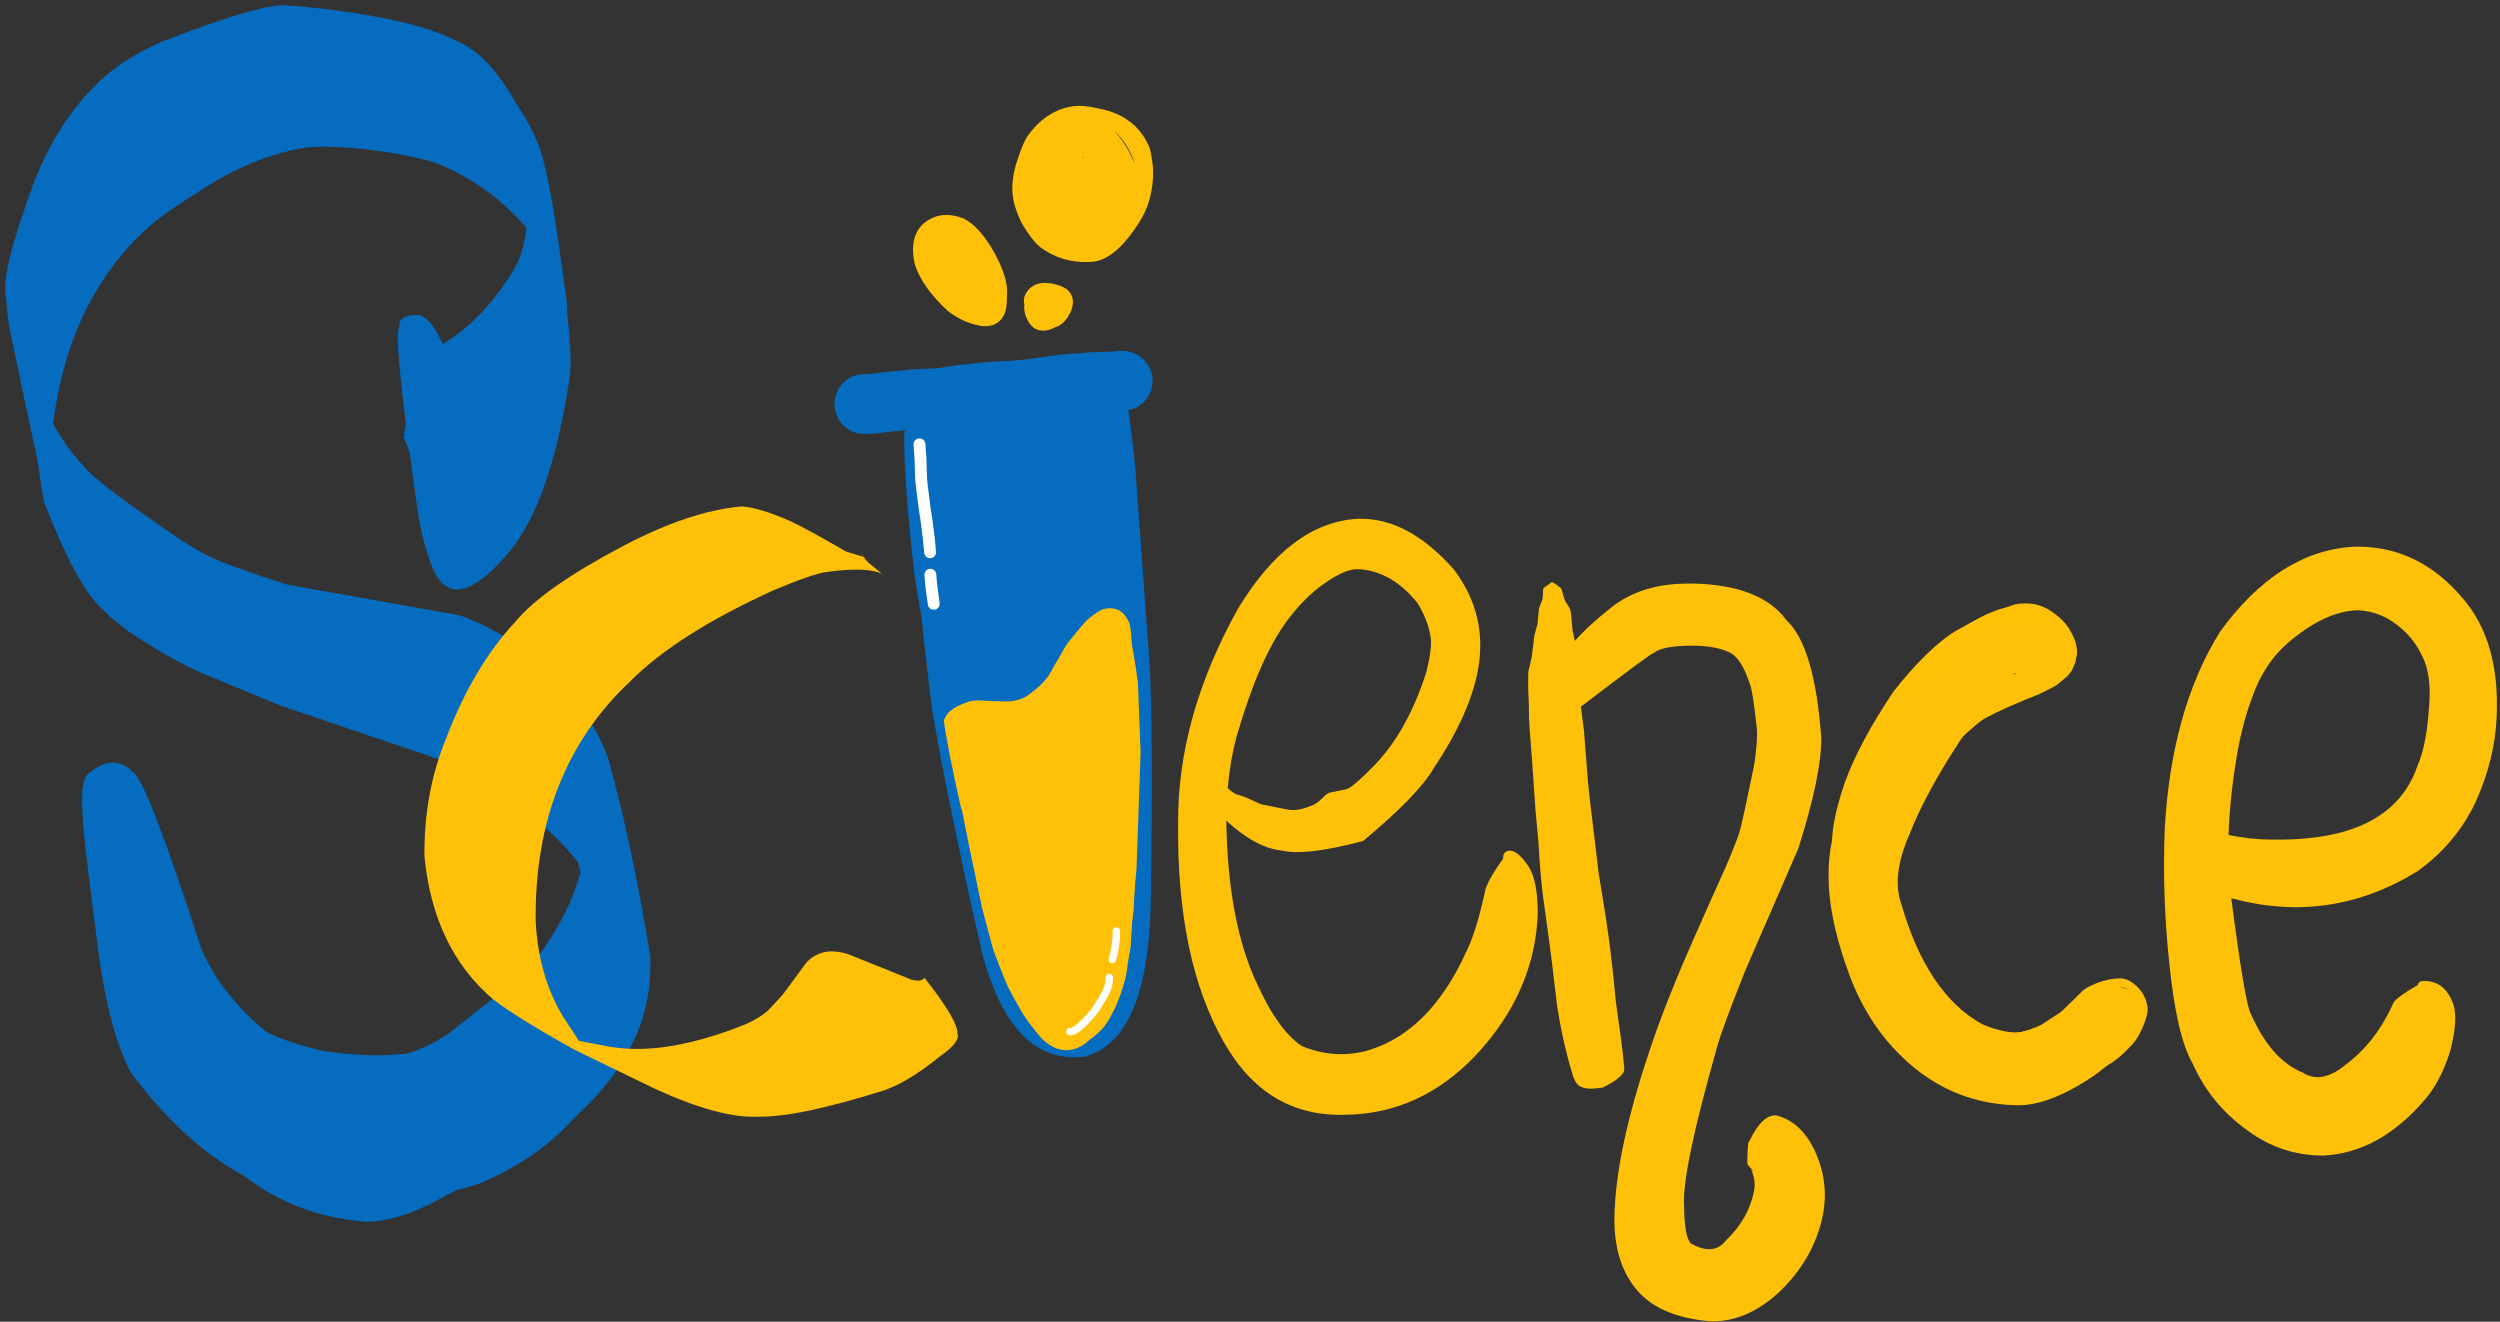 <?xml version="1.0" encoding="UTF-8"?>
<!DOCTYPE svg PUBLIC '-//W3C//DTD SVG 1.0//EN'
          'http://www.w3.org/TR/2001/REC-SVG-20010904/DTD/svg10.dtd'>
<svg height="192.6" preserveAspectRatio="xMidYMid meet" version="1.0" viewBox="415.4 820.0 364.3 192.6" width="364.3" xmlns="http://www.w3.org/2000/svg" xmlns:xlink="http://www.w3.org/1999/xlink" zoomAndPan="magnify"
><rect x="415.4" y="820.0" width="364.3" height="192.6" fill="#333333" stroke="none"/><g
  ><g fill="#056cbf" id="change1_1"
    ><path d="M501.034,937.508L501.415,937.941Q504.086,941.061,506.105,944.84Q505.72,948.717,504.212,952.194Q503.362,948.259,502.692,945.74Q501.653,940.197,501.034,937.508 M503.86,952.252L503.874,952.284Q503.962,952.491,504.02,952.635L504.015,952.635L503.943,952.791Q503.9,952.525,503.855,952.252L503.86,952.252 M433.207,954.01L433.21,954.026L433.247,954.197L433.187,954.069L433.183,954.069Q433.196,954.03,433.203,954.01L433.207,954.01 M458.402,820.851L457.599,820.862Q454.526,820.038,438.923,826.105Q432.842,828.752,429.111,832.634Q423.745,838.013,420.456,846.297Q415.383,859.974,416.27,863.322Q416.599,867.467,417.032,868.958Q421.666,891.292,421.733,890.523Q427.063,905.012,431.473,909.926Q438.471,915.35,445.082,918.19L456.238,922.801L479.814,930.797Q481.356,931.294,484.384,932.817Q494.086,938.651,500.23,946.338Q496.533,960.62,479.936,972.462Q472.706,974.663,462.776,973.181Q448.723,970.33,437.226,957.69Q435.371,955.39,434.141,953.166Q433.783,950.818,434.131,951.674L433.75,949.845L430.283,933.668Q430.159,932.902,429.898,933.101Q428.905,937.075,429.415,940.799Q429.727,945.064,433.155,959.715Q435.934,972.592,441.294,980.732Q451.871,996.813,468.796,998.033Q473.314,997.976,478.96,994.993L492.389,987.89Q496.742,985.159,499.347,982.65Q510.876,972.131,510.135,959.228Q507.622,943.596,504.113,930.802Q501.57,923.472,494.745,917.14Q488.603,911.775,482.266,909.643L457.109,905.165Q447.69,902.093,445.132,900.746Q434.969,895.537,430.243,891.797Q426.215,888.279,423.062,882.359Q425.427,862.345,438.73,851.673Q450.375,842.771,455.141,842.117Q461.872,840.584,472.481,842.273Q488.121,845.058,492.327,851.152Q491.948,856.466,490.396,859.085Q485.864,866.683,479.503,870.396Q479.15,870.801,479.521,874.297Q475.687,877.007,474.269,883.014Q474.274,883.463,474.487,883.364Q474.17,883.443,474.248,883.7L474.924,885.48Q476.533,887.505,478.294,888.75Q480.149,890.07,482.687,888.749Q484.2,896.626,485.182,896.698Q486.626,897.041,488.49,893.739Q490.809,889.312,494.696,878.815Q496.019,874.957,496.393,871.025Q497.778,867.9,497.958,865.583Q498.495,864.42,495.064,847.762Q493.072,839.818,492.279,838.327Q487.562,828.284,481.993,826.006Q475.527,822.504,458.402,820.851"
    /></g
    ><g fill="#056cbf" id="change1_5"
    ><path d="M435.047,952.988L435.079,952.988Q435.366,952.957,437.162,953.311Q437.248,953.341,437.907,953.254Q438.063,953.26,438.128,953.289Q438.33,953.271,438.943,954.231Q439.683,955.483,441.688,960.797Q443.296,965.004,444.716,969.601Q440.878,967.098,438.13,964.457Q434.98,961.443,432.879,957.916Q431.979,956.395,431.25,954.664Q432.711,953.086,435.047,952.988 M464.69,823.518L464.082,823.522Q447.971,823.471,426.385,839.272Q417.797,847.148,417.839,862.611Q417.51,865.357,421.773,893.053Q426.755,905.865,430.512,908.942Q434.548,912.666,436.931,913.712L453.78,921.384L487.7,932.297Q488.273,934.054,490.413,936.315Q501.726,943.665,503.506,946.425Q502.138,952.377,500.271,954.149Q495.129,959.376,481.359,970.142Q477.291,973.262,470.708,974.692Q466.698,974.759,462.714,974.021Q454.917,973.191,447.611,963.408Q445.852,960.813,444.78,958.393Q436.867,933.952,434.839,932.555Q431.993,929.684,428.377,932.634Q427.097,933.535,427.414,938.341Q427.42,940.932,429.418,956.124Q430.998,969.808,434.491,976.336Q448.37,994.88,465.16,994.961L479.392,993.922Q483.236,993.312,486.205,992.081Q496.31,987.488,501.245,980.029Q507.464,967.538,507.933,958.76Q508.136,957.434,507.674,953.76L505.549,937.837Q505.476,937.265,505.417,938.098Q504.536,932.942,503.84,930.77Q499.326,923.481,497.379,921.568Q497.049,920.698,487.747,913.217Q486.238,912.424,484.684,913.677Q482.588,912.472,455.851,904.939Q447.968,902.697,442.012,898.845Q429.252,890.204,427.728,888.068Q424.14,884.478,420.872,877.274Q423.512,860.723,444.144,848.076Q460.503,837.044,477.891,843.364Q489.141,847.419,495.803,858.305Q491.386,879.608,481.678,886.628Q478.606,888.106,476.489,884.967Q476.199,884.67,479.431,879.074L479.978,877.313Q480.839,872.833,480.178,872.618Q480.494,872.592,480.455,872.422Q479.925,870.845,479.903,870.091Q478.351,866.637,476.696,865.932Q473.349,865.71,473.561,867.803Q472.625,868.41,475.994,892.534Q476.725,898.774,478.599,903.134Q481.75,909.821,489.704,900.314Q495.733,892.932,498.418,874.989Q498.935,871.758,497.34,859.418Q495.599,846.012,493.973,841.341Q486.936,823.845,464.69,823.518"
    /></g
    ><g fill="#056cbf" id="change1_4"
    ><path d="M433.546,950.324L433.553,950.424Q433.638,952.242,433.755,953.119Q433.831,953.894,434.335,956.882Q434.365,957.209,434.946,958.897Q435.138,959.484,435.439,960.114Q435.786,960.831,436.13,961.253Q436.226,961.399,437.085,962.298L438.642,964.158Q439.772,965.397,441.216,966.532Q438.912,964.697,437.545,961.972Q437.446,961.737,437.38,961.509L437.093,960.252Q437.045,960.067,436.976,959.904L435.599,957.412Q435.152,956.403,434.817,955.441Q433.928,952.49,433.546,950.324 M442.211,967.283L442.211,967.283Q442.631,967.587,443.358,968.055Q443.774,968.322,444.392,968.681Q443.815,968.339,443.171,967.924Q442.706,967.624,442.211,967.283"
    /></g
    ><g fill="#056cbf" id="change1_9"
    ><path d="M435.406,951.172L435.409,951.47Q435.415,952.714,435.491,954.431Q435.519,955.133,435.607,955.802Q435.821,957.17,436.379,959.026Q436.524,959.461,436.608,959.499Q436.63,959.557,437.059,959.695Q437.178,959.779,437.269,959.93Q438.902,962.491,439.663,963.966L437.571,959.795Q437.532,959.684,437.549,959.583L437.67,959.258Q437.687,959.163,437.666,959.087Q436.795,957.389,436.393,955.849Q435.923,954.147,435.742,953.246Q435.528,952.254,435.476,951.472L435.406,951.172 M439.813,964.254L439.813,964.254Q440.083,964.764,440.182,964.916Q440.306,965.106,440.529,965.401Q440.326,965.133,440.204,964.933Q440.077,964.725,440.045,964.667Q439.92,964.445,439.818,964.254L439.813,964.254"
    /></g
    ><g fill="#056cbf" id="change1_6"
    ><path d="M436.97,946.095L432.629,949.119Q432,949.779,431.6,951.268Q431.4,952.012,431.258,952.964Q431.151,953.31,430.961,956.284Q431.018,959.67,432.402,962.052Q434.19,965.403,439.756,968.128Q441.972,969.184,444.115,967.906Q444.961,967.352,445.085,965.641Q445.282,963.407,445.225,962.383Q445.07,960.31,444.774,959.762Q443.207,955.605,442.576,954.518L436.97,946.095"
    /></g
    ><g fill="#056cbf" id="change1_8"
    ><path d="M500.765,929.545L498.091,936.754Q498.029,937.606,498.195,938.847Q498.913,941.841,499.503,945.118Q500.477,949.23,501.387,951.328Q501.854,952.3,502.361,952.899Q502.73,953.454,503.689,953.815Q504.151,953.986,504.958,953.734Q505.618,953.441,506.036,952.561Q506.331,951.836,506.494,950.942L506.624,950.005Q506.721,949.025,506.686,947.876Q506.651,946.727,506.485,945.408L506.285,944.047Q505.94,942.122,505.911,942.112Q505.461,940.17,503.781,936.058Q503.398,935.121,503.168,934.639Q502.364,933.06,501.385,930.998Q500.896,929.947,500.765,929.545"
    /></g
    ><g fill="#fec107" id="change2_10"
    ><path d="M541.02,900.49L540.995,900.562L540.98,900.63L540.975,900.695L540.978,900.757L540.988,900.816L541.005,900.871L541.027,900.923L541.053,900.971L541.083,901.015L541.115,901.056Q541.148,901.095,541.182,901.126Q541.071,900.949,541.028,900.788L541.016,900.736L541.008,900.684L541.005,900.633L541.007,900.584L541.014,900.536L541.025,900.49L541.02,900.49 M523.529,893.797L523.447,893.798Q515.892,894.469,506.265,899.531Q494.456,905.752,490.497,910.615Q484.411,917.079,480.368,927.686Q477.154,935.568,477.249,944.775Q478.562,958.26,487.283,965.645Q490.534,968.17,498.983,972.905L510.852,978.664Q520.286,982.992,525.812,982.716Q531.489,982.89,544.304,978.864Q547.876,977.6,552.402,973.907Q555.34,971.852,554.921,970.669Q555.008,968.66,550.108,962.481Q549.656,963.153,548.187,962.74L538.985,959.038Q536.943,958.407,535.412,958.766Q533.82,959.198,532.871,960.315L529.431,964.98L527.373,967.197Q526.086,968.371,523.955,969.296Q512.167,973.995,504.056,972.489L499.772,971.682L497.402,968.066Q493.848,962.118,493.459,954.205Q493.228,932.408,507.284,919.239Q514.032,912.452,527.946,906.093Q533.803,903.603,535.929,903.338Q541.785,902.557,543.948,903.621L541.995,902.032L541.439,901.47Q541.363,901.185,541.195,901.138L538.666,900.364Q533.12,897.148,530.748,896.022Q526.204,893.998,523.529,893.797"
    /></g
    ><g fill="#056cbf" id="change1_2"
    ><path d="M575.28,874.967C574.704,874.967,574.118,875.082,573.555,875.325C571.453,876.233,570.429,878.596,571.153,880.727L571.147,880.727Q571.429,882.104,572.154,889L572.151,889L574.16,916.545L574.159,916.545Q574.756,925.925,574.396,949.668L574.395,949.726Q574.369,963.409,571.725,965.305L571.725,965.305Q569.162,964.767,567.04,957.023L567.036,957.023Q562.089,935.19,559.899,922.408L559.894,922.408Q558.548,911.637,558.398,909.223C558.388,909.051,558.367,908.879,558.335,908.708Q557.273,902.902,557.202,901.772C557.198,901.702,557.192,901.631,557.184,901.561Q555.902,890.047,555.881,883.664C555.873,881.261,553.922,879.319,551.521,879.319C551.516,879.319,551.511,879.319,551.506,879.319C549.099,879.327,547.153,881.285,547.161,883.693Q547.184,890.545,548.518,902.526L548.515,902.526Q548.668,904.306,549.723,910.084L549.717,910.084Q549.938,913.057,551.242,923.49C551.25,923.554,551.26,923.619,551.271,923.682Q553.496,936.724,558.532,958.95C558.545,959.009,558.56,959.067,558.575,959.125Q562.619,974.071,571.974,974.071Q572.465,974.071,572.971,974.03C573.308,974.002,573.641,973.936,573.962,973.832Q583.062,970.881,583.115,949.8L583.115,949.8Q583.481,925.663,582.859,915.95L582.856,915.911L580.838,888.227C580.834,888.181,580.83,888.135,580.825,888.089Q580.004,880.272,579.602,878.579L579.602,878.579Q579.471,878.032,579.285,877.601C578.574,875.953,576.968,874.967,575.28,874.967 Z"
    /></g
    ><g fill="#056cbf" id="change1_3"
    ><path d="M544.359,882.93Q544.163,882.996,543.975,883.036L543.975,883.036C544.103,883.007,544.229,882.971,544.354,882.93 Z M578.788,871.131Q578.572,871.131,578.352,871.144C578.269,871.149,578.186,871.157,578.103,871.166Q577.611,871.224,576.994,871.253L576.988,871.253L574.525,871.323C574.41,871.326,574.296,871.334,574.182,871.346L572.805,871.495L572.799,871.495Q571.513,871.509,569.865,871.686L569.865,871.686L569.864,871.686C569.821,871.69,569.777,871.696,569.734,871.702L564.939,872.36L564.939,872.36L562.834,872.567L562.828,872.567Q559.778,872.694,558.616,872.825L558.615,872.825L554.571,873.252C554.475,873.262,554.38,873.276,554.285,873.292Q552.526,873.597,552.096,873.647L552.09,873.647C552.003,873.653,551.916,873.661,551.829,873.672L551.823,873.672Q551.368,873.701,549.605,873.752C549.558,873.753,549.511,873.756,549.464,873.758Q548.836,873.797,548.026,873.858L547.93,873.867Q543.322,874.318,542.458,874.453L542.458,874.453Q542.416,874.46,542.374,874.467L542.369,874.467Q541.999,874.492,541.201,874.521C538.795,874.607,536.914,876.628,537,879.034C537.085,881.387,539.019,883.238,541.355,883.238C541.407,883.238,541.46,883.237,541.514,883.235Q542.831,883.188,543.429,883.127C543.578,883.112,543.726,883.089,543.873,883.059L543.867,883.059Q544.613,882.953,548.713,882.551L548.708,882.551Q549.392,882.5,549.926,882.466L549.92,882.466Q552.018,882.405,552.59,882.359L552.591,882.359Q552.691,882.351,552.788,882.34L552.783,882.34Q552.879,882.333,552.98,882.322L552.981,882.322Q553.633,882.253,555.622,881.91L555.617,881.91L559.562,881.493L559.591,881.49Q560.472,881.39,563.32,881.274C563.404,881.271,563.486,881.265,563.569,881.257L565.876,881.03C565.932,881.024,565.987,881.018,566.042,881.01L570.833,880.352L570.827,880.352Q572.139,880.213,573.029,880.213Q573.038,880.213,573.046,880.213C573.048,880.213,573.05,880.213,573.052,880.213C573.208,880.213,573.364,880.205,573.519,880.188L574.946,880.034L574.946,880.034L577.294,879.968L577.423,879.962L577.428,879.962Q578.18,879.926,578.847,879.856L578.853,879.856C578.9,879.858,578.947,879.859,578.994,879.859C581.249,879.859,583.158,878.123,583.336,875.837C583.523,873.436,581.729,871.339,579.328,871.152Q579.061,871.131,578.788,871.131 Z"
    /></g
    ><g fill="#056cbf" id="change1_7"
    ><path d="M551.64,885.444L551.815,885.566Q551.993,885.683,552.179,885.78L552.366,885.873Q552.555,885.961,552.749,886.03Q553.334,886.236,553.943,886.272L553.938,886.272L553.909,886.39L553.663,886.369L553.415,886.327L553.165,886.264L552.914,886.18L552.661,886.075L552.407,885.949L552.151,885.801L551.893,885.633L551.634,885.444L551.64,885.444 M569.409,876.171L569.218,876.174Q567.129,876.259,565.935,877.421Q564.342,875.911,562.477,876.404Q560.246,877.098,559.232,878.824Q558.393,878.905,557.671,879.271Q554.666,876.222,552.179,877.539Q550.493,878.456,549.605,880.286Q548.932,881.525,549.083,885.226Q549.049,888.682,549.54,894.458Q549.945,899.161,550.98,903.545L551.133,906.263L552.69,920.516Q553.365,924.5,554.511,929.67L555.24,934.513L557.759,946.603Q560.128,955.707,564.431,963.765Q566.38,967.101,566.681,967.068Q568.203,968.262,569.68,968.16Q573.891,967.43,574.748,964.16Q575.476,961.982,574.915,955.061Q576.211,954.18,576.849,951.489L576.971,950.494Q577.203,944.638,577.169,943.646Q576.877,937.04,576.569,933.037Q575.008,922.153,574.833,918.018L574.288,899.154Q574.555,893.092,574.543,891.402Q574.246,886.409,574.118,881.627Q573.354,876.003,569.409,876.171"
    /></g
    ><g fill="#fec107" id="change2_23"
    ><path d="M579.228,914.571C579.211,914.571,579.193,914.571,579.176,914.573C578.877,914.602,578.658,914.867,578.687,915.166Q579.394,922.546,579.961,932.774L579.961,932.777Q580.299,938.207,579.501,952.664L579.499,952.664Q578.546,959.72,576.84,966.215L576.84,966.215Q575.886,969.389,572.765,971.097L572.765,971.097Q572.175,971.416,571.553,971.416Q570.454,971.416,569.259,970.418L569.259,970.418Q564.048,966.046,563.565,963.596L563.536,963.497Q561.409,958.246,560.895,955.389L560.892,955.377Q558.039,941.349,556.467,937.321L556.462,937.321Q554.486,928.534,554.032,924.973C553.997,924.699,553.763,924.499,553.494,924.499C553.471,924.499,553.448,924.5,553.424,924.503C553.127,924.541,552.916,924.813,552.954,925.111Q553.415,928.724,555.403,937.567L555.428,937.648Q556.967,941.53,559.828,955.593L559.827,955.593Q560.363,958.555,562.522,963.888L562.516,963.888Q563.136,966.699,568.56,971.25L568.561,971.251Q570.079,972.518,571.537,972.518Q572.422,972.518,573.284,972.051L573.287,972.05Q576.808,970.124,577.886,966.508L577.891,966.491Q579.619,959.912,580.581,952.767L580.585,952.724Q581.387,938.208,581.046,932.713L581.046,932.713Q580.478,922.464,579.768,915.062C579.741,914.781,579.505,914.571,579.228,914.571 Z"
    /></g
    ><g fill="#fec107" id="change2_18"
    ><path d="M575.901,910.379Q575.275,910.379,574.577,910.668L574.575,910.668Q573.031,911.235,572.228,912.171L572.224,912.176Q570.859,913.803,570.608,914.277L570.608,914.277Q568.311,918.414,567.973,918.775L567.97,918.775C567.943,918.799,567.918,918.825,567.896,918.854Q566.989,920.038,565.023,921.435L565.021,921.435Q564.106,922.009,562.832,922.162L562.829,922.162Q562.467,922.207,561.752,922.207Q560.47,922.207,558.054,922.062L558.029,922.061Q557.986,922.061,557.944,922.061Q557.279,922.061,556.695,922.197L556.646,922.211Q553.386,923.302,553.072,924.786C553.009,925.079,553.197,925.368,553.49,925.43C553.528,925.438,553.566,925.442,553.604,925.442C553.855,925.442,554.08,925.267,554.135,925.011Q554.319,924.141,556.955,923.254L556.949,923.254Q557.408,923.147,557.943,923.147Q557.976,923.147,558.009,923.148L558.004,923.148Q560.412,923.292,561.749,923.292Q562.546,923.292,562.961,923.24L562.961,923.24Q564.497,923.056,565.629,922.336L565.652,922.32Q567.699,920.866,568.708,919.58L568.702,919.58Q568.735,919.551,568.767,919.517L568.767,919.517Q569.196,919.057,571.563,914.795L571.569,914.785Q571.766,914.413,573.052,912.878L573.052,912.878Q573.676,912.152,574.97,911.68L574.992,911.672Q575.434,911.489,575.833,911.489Q576.783,911.489,577.493,912.523L577.493,912.523Q578.388,913.891,578.41,917.259C578.412,917.558,578.655,917.799,578.953,917.799C578.954,917.799,578.955,917.799,578.957,917.799C579.257,917.797,579.498,917.552,579.496,917.252Q579.472,913.552,578.395,911.917L578.389,911.909Q577.339,910.379,575.901,910.379 Z"
    /></g
    ><g fill="#fec107" id="change2_39"
    ><path d="M577.174,908.63Q576.675,908.63,576.105,908.777L575.995,908.819Q573.087,910.301,571.434,913.677C571.303,913.946,571.414,914.272,571.684,914.404C571.76,914.441,571.842,914.459,571.922,914.459C572.123,914.459,572.316,914.347,572.41,914.155Q573.886,911.139,576.429,909.817L576.423,909.817Q576.773,909.732,577.082,909.732Q578.319,909.732,578.896,911.1L578.893,911.1Q579.143,911.915,579.185,913.052L579.185,913.063Q579.273,914.605,579.157,917.256L579.158,917.327Q579.368,919.751,579.316,924.19L579.316,924.223Q579.602,930.141,579.721,934.851C579.728,935.146,579.97,935.38,580.264,935.38C580.268,935.38,580.273,935.38,580.278,935.38C580.578,935.372,580.815,935.123,580.807,934.823Q580.688,930.117,580.403,924.203L580.402,924.203Q580.454,919.774,580.247,917.303L580.242,917.303Q580.36,914.608,580.271,913.012L580.27,913.012Q580.222,911.695,579.914,910.725L579.897,910.678Q579.033,908.63,577.174,908.63 Z"
    /></g
    ><g fill="#fec107" id="change2_25"
    ><path d="M579.968,910.874L579.969,910.878L579.969,910.878L579.968,910.874 Z M579.472,949.35Q579.488,949.35,579.504,949.35L579.504,949.35C579.501,949.35,579.498,949.35,579.495,949.35C579.411,949.35,579.327,949.37,579.25,949.409C579.139,949.465,579.052,949.556,579.002,949.667L579.002,949.667Q579.105,949.35,579.472,949.35 Z M578.984,949.73L578.984,949.73Q578.984,949.73,578.984,949.73L578.984,949.73 Z M579.43,910.395C579.406,910.395,579.381,910.397,579.357,910.4C579.059,910.44,578.851,910.714,578.886,910.939L578.886,910.939L578.89,911.006Q578.89,911.01,578.891,911.014L578.891,911.014Q578.911,911.193,578.984,912.78L578.988,912.832L578.989,912.834L578.99,912.844Q579.21,914.193,579.216,914.506L579.218,914.532Q579.236,914.794,579.196,915.768L579.196,915.785Q579.192,916.099,579.2,916.451L579.2,916.453Q579.249,918.358,579.375,921.474L579.375,921.474Q579.392,921.966,579.373,923.098L579.373,923.109Q579.374,923.444,579.386,923.773L579.386,923.775Q579.413,924.421,579.498,925.681L579.499,925.697Q579.829,929.151,579.844,930.097L579.844,930.101Q579.857,930.623,579.851,930.824L579.851,930.824Q579.817,931.776,579.808,933.001L579.808,933.001L579.739,934.907L579.739,934.917Q579.73,935.466,579.791,936.987L579.79,936.987Q579.773,940.637,579.755,941.143L579.756,941.201Q579.782,941.567,579.429,944.29L579.426,944.318L579.426,944.326L579.425,944.33Q579.08,949.262,578.987,949.719L578.981,949.719C578.972,949.746,578.965,949.773,578.96,949.801Q578.585,951.988,577.935,953.441C577.812,953.715,577.935,954.036,578.209,954.159C578.281,954.191,578.356,954.206,578.431,954.206C578.638,954.206,578.836,954.086,578.927,953.885Q579.615,952.346,580.011,950.1L580.005,950.1Q580.028,950.04,580.044,949.971L580.044,949.97Q580.154,949.484,580.509,944.41L580.509,944.41L580.51,944.402L580.51,944.402Q580.854,941.748,580.842,941.182L580.841,941.182Q580.859,940.655,580.877,936.968L580.876,936.944Q580.817,935.466,580.825,934.946L580.825,934.946L580.894,933.024L580.894,933.009Q580.904,931.799,580.937,930.86L580.937,930.858Q580.944,930.626,580.931,930.079L580.931,930.079Q580.915,929.094,580.582,925.608L580.582,925.608Q580.498,924.363,580.472,923.733L580.472,923.733Q580.461,923.422,580.46,923.106L580.46,923.106Q580.479,921.949,580.461,921.432L580.46,921.43Q580.335,918.329,580.286,916.428L580.286,916.428Q580.279,916.1,580.282,915.812L580.282,915.812Q580.322,914.819,580.303,914.483L580.303,914.483Q580.295,914.096,580.064,912.68L580.064,912.68L580.064,912.678L580.066,912.678Q580.001,911.253,579.975,910.939L579.972,910.939L579.967,910.866C579.931,910.594,579.698,910.395,579.43,910.395 Z"
    /></g
    ><g fill="#fec107" id="change2_22"
    ><path d="M576.784,936.233L576.541,936.25Q575.304,936.477,574.065,937.947Q573.624,938.565,571.56,942.591Q571.126,943.536,570.494,945.991Q570.1,947.823,569.619,951.492Q569.327,954.312,569.501,956.067Q569.609,958.272,570.343,961.197Q570.935,963.323,571.411,963.801Q571.988,964.522,573.066,964.518Q573.388,964.558,574.809,963.902Q575.367,963.59,575.894,963.135Q576.421,962.681,576.917,962.084Q577.317,961.665,578.07,960.394Q578.645,959.256,578.953,958.102Q579.445,955.31,579.299,954.401Q579.866,952.211,580.068,950.861Q580.364,948.039,580.347,947.996Q580.295,946.014,580.495,943.181Q580.508,942.898,580.429,941.404Q580.215,940.109,580.165,939.994Q579.26,936.23,576.784,936.233"
    /></g
    ><g fill="#fec107" id="change2_27"
    ><path d="M577.083,909.631L576.688,909.664Q575.273,909.671,572.689,912.822Q571.223,914.873,569.465,919.668Q568.926,920.816,568.271,926.152Q568.113,927.933,568.188,932.098Q568.641,935.769,569.057,937.42Q569.186,938.283,571.173,943.689L578.676,958.392Q578.999,957.676,579.353,955.596Q579.984,951.489,580.287,948.269Q580.378,945.173,580.716,941.014Q580.736,935.221,581.043,930.312Q581.06,929.593,580.595,924.877Q580.684,921.212,580.587,920.514Q580.397,919.297,580.228,915.796Q580.013,914.147,579.791,912.99Q579.626,911.984,579.226,910.866Q578.032,909.501,577.083,909.631"
    /></g
    ><g fill="#fec107" id="change2_41"
    ><path d="M573.561,913.489L573.327,913.502Q570.062,913.917,567.812,919.581Q566.457,923.484,565.504,927.233Q565.283,928.505,565.283,929.035Q565.162,930.837,565.227,933.042Q565.222,933.407,565.383,934.886Q565.767,937.537,566.076,938.82Q566.776,941.943,567.838,944.048Q568.37,945.1,568.991,945.898Q570.895,948.344,571.672,948.926Q573.425,950.411,575.118,950.757Q575.835,950.635,575.965,950.199Q576.201,949.753,576.272,948.95L573.352,928.584Q574.19,928.629,574.624,927.739Q575.518,926.087,576.06,923.831Q576.391,922.178,576.18,916.899Q575.861,915.383,575.308,914.542Q575.032,914.121,574.697,913.868Q574.362,913.615,573.969,913.531L573.561,913.489"
    /></g
    ><g fill="#fec107" id="change2_2"
    ><path d="M567.73,920.887L567.728,920.887Q566.541,921.11,564.756,922.061Q562.819,923.362,562.023,924.687Q561.758,925.129,561.619,925.573Q561.364,926.338,561.257,927.552Q561.12,929.441,561.454,932.751L561.704,933.751Q561.99,934.741,562.424,935.693Q562.858,936.645,563.44,937.559Q564.478,939.26,566.609,941.319Q567.615,942.309,568.635,942.795L573.312,944.467L569.855,927.275Q570.583,926.973,570.902,925.986Q571,925.907,570.843,924.197Q570.829,923.817,570.611,922.791Q570.578,922.521,570.267,922.041L569.586,921.522Q568.378,920.802,567.73,920.887"
    /></g
    ><g fill="#fec107" id="change2_14"
    ><path d="M559.109,922.35L557.224,922.567Q555.814,922.986,554.893,923.941Q554.189,924.76,554.057,925.087Q553.916,925.362,553.768,926.387L554.055,928.691L554.503,930.693Q555.482,934.619,555.959,935.486Q557.737,939.355,558.931,941.239Q559.405,942.136,560.908,943.589Q562.397,944.973,564.456,946.001Q567.053,947.362,568.492,947.282Q568.831,947.266,569.137,946.937L565.654,925.932Q565.902,926.081,565.797,925.804Q565.754,925.43,564.578,924.262Q564.258,923.913,563.484,923.509Q561.631,922.576,559.109,922.35"
    /></g
    ><g fill="#fec107" id="change2_33"
    ><path d="M563.08,922.984L563.023,922.984Q562.251,922.989,562.248,923.004Q561.952,923.041,561.64,923.191Q561.567,923.214,561.369,923.356L561.218,923.491L561.084,923.649Q560.958,923.818,560.865,924.034Q560.56,924.848,560.646,925.407Q560.767,926.687,561.251,927.565L564.832,925.327Q564.886,925.19,564.919,925.051L564.948,924.911Q564.995,924.629,564.961,924.338Q564.96,924.25,564.874,923.931Q564.801,923.708,564.657,923.519Q564.531,923.35,564.263,923.135Q564.214,923.097,564.116,923.069Q563.822,922.984,563.08,922.984"
    /></g
    ><g fill="#fec107" id="change2_30"
    ><path d="M555.307,922.924L555.198,922.931Q554.928,922.921,554.384,923.337Q553.966,923.664,553.763,924.074Q553.698,924.21,553.661,924.355L553.63,924.502Q553.615,924.583,553.595,924.943Q553.59,925.246,553.638,925.597L553.699,925.96L553.787,926.347Q553.888,926.747,554.042,927.195Q554.197,927.643,554.405,928.139L554.577,928.464Q555.314,929.774,556.819,931.198L557.398,925.549Q557.478,925.313,557.523,925.114L557.558,924.925Q557.584,924.744,557.574,924.6L557.555,924.465Q557.357,923.991,556.769,923.532Q556.264,923.205,556.121,923.165Q555.423,922.882,555.307,922.924"
    /></g
    ><g fill="#fec107" id="change2_1"
    ><path d="M578.895,910.009L578.867,910.01L555.611,930.691Q555.848,937.494,556.852,941.632L561.079,958.707L562.745,963.369Q564.665,966.984,567.871,969.591Q569.552,970.987,572.034,970.958Q574.849,970.518,576.64,968.107Q577.729,966.313,578.707,963.654Q580.306,958.204,580.166,957.547L580.572,951.374Q580.736,949.306,581.007,946.779L581.609,929.67L581.218,919.495Q580.65,915.279,580.128,912.936Q579.867,911.765,579.617,911.063Q579.004,909.716,578.895,910.009"
    /></g
    ><g fill="#fec107" id="change2_3"
    ><path d="M579.026,948.388L579.023,948.388Q578.883,948.362,578.782,948.82Q578.901,950.197,578.64,950.885L564.858,959.908Q565.084,962.343,565.742,964.759Q566.82,968.401,567.097,968.55Q567.165,968.724,567.782,969.497Q568.949,970.813,569.182,970.848Q570.164,971.391,570.811,971.515Q571.465,971.608,571.857,971.599Q574.111,971.598,575.712,969.973Q576.126,969.618,577.018,968.029L578.609,964.517L578.722,964.163Q578.969,963.317,579.09,962.734L579.279,961.074Q579.804,955.596,579.767,953.875Q579.794,951.264,579.641,949.625L579.594,949.297Q579.54,948.994,579.459,948.792Q579.297,948.388,579.026,948.388"
    /></g
    ><g fill="#fec107" id="change2_11"
    ><path d="M580.215,949.349L560.866,950.786L561.366,953.385Q561.524,956.836,561.765,958.057Q562.041,959.013,563.005,963.887Q563.235,964.829,563.93,966.268Q565.64,969.602,566.503,970.155Q569.379,971.921,570.878,971.686Q573.55,971.589,575.596,969.882Q577.283,968.538,578.293,965.96Q579.179,963.597,579.504,962.087L580.023,958.516Q580.521,953.082,580.215,949.349"
    /></g
    ><g fill="#fec107" id="change2_37"
    ><path d="M556.685,930.605L556.638,930.761Q556.464,931.399,556.511,932.285L557.012,937.525L558.467,947.127Q559.228,950.592,560.643,955.838Q561.13,958.874,561.656,960.735Q562.214,962.898,562.903,964.634Q563.916,966.984,564.539,967.868Q565.278,969.035,566.093,969.869L566.926,970.619Q569.427,972.638,572.83,971.584L556.685,930.605"
    /></g
    ><g fill="#fec107" id="change2_4"
    ><path d="M553.827,927.081L553.932,928.271Q554.56,933.844,558.522,952.388L560.156,958.475Q562.261,964.029,562.543,964.272Q563.539,966.281,564.769,967.64Q565.384,968.32,566.057,968.838Q567.945,970.091,567.895,969.825Q570.524,970.308,572.344,965.998L553.827,927.081"
    /></g
    ><g fill="#fec107" id="change2_19"
    ><path d="M577.149,960.781L563.299,963.687Q562.919,963.612,563.143,964.348Q563.794,966.036,564.683,967.78Q565.158,968.943,566.997,971.115Q567.397,971.541,567.806,971.872Q568.215,972.203,568.632,972.439L569.052,972.652Q570.328,973.217,571.643,972.94Q572.933,972.675,574.062,971.623Q574.626,971.096,575.15,970.374L575.664,969.601Q576.168,968.78,576.631,967.762Q577.717,965.049,577.654,964.183Q577.686,963.461,577.149,960.781"
    /></g
    ><g fill="#fefefe" id="change3_2"
    ><path d="M577.051,961.892C577.05,961.892,577.048,961.892,577.047,961.892C576.747,961.894,576.506,962.139,576.508,962.439Q576.515,963.33,576.172,964.085C576.15,964.132,576.136,964.183,576.128,964.234L576.123,964.234Q575.963,964.635,574.705,966.638L574.705,966.638Q573.946,967.773,572.371,969.205L572.371,969.205Q571.726,969.784,571.341,969.784Q571.335,969.784,571.328,969.784C571.323,969.784,571.318,969.784,571.313,969.784C571.02,969.784,570.778,970.018,570.77,970.313C570.763,970.612,570.999,970.862,571.299,970.87Q571.319,970.871,571.339,970.871Q572.144,970.871,573.099,970.011L573.101,970.009Q574.785,968.479,575.618,967.228L575.625,967.216Q577.023,964.99,577.171,964.527L577.171,964.527Q577.173,964.522,577.174,964.517L577.169,964.517Q577.603,963.551,577.595,962.431C577.592,962.132,577.349,961.892,577.051,961.892 Z"
    /></g
    ><g fill="#fefefe" id="change3_4"
    ><path d="M578.074,955.127C578.071,955.127,578.067,955.127,578.062,955.127C577.763,955.134,577.525,955.382,577.531,955.682Q577.543,956.24,577.511,956.633L577.511,956.634Q577.464,957.213,577.37,957.888L577.37,957.888Q577.217,958.901,576.965,959.649C576.869,959.933,577.021,960.242,577.305,960.338C577.363,960.357,577.422,960.366,577.479,960.366C577.706,960.366,577.917,960.223,577.994,959.997Q578.278,959.156,578.445,958.044L578.446,958.039Q578.545,957.332,578.594,956.722L578.594,956.722Q578.631,956.271,578.617,955.658C578.611,955.362,578.369,955.127,578.074,955.127 Z"
    /></g
    ><g fill="#fefefe" id="change3_1"
    ><path d="M549.388,883.881C549.367,883.881,549.347,883.881,549.327,883.883C548.85,883.916,548.491,884.329,548.524,884.806L548.671,886.924L548.671,886.928Q548.691,887.201,548.751,889.511L548.751,889.515Q548.765,889.939,548.823,890.539L548.826,890.563L549.285,894.204L549.285,894.204Q549.322,894.521,549.553,895.938L549.552,895.938Q549.722,897.361,549.901,898.677L549.901,898.677Q549.995,899.505,550.072,900.542C550.106,900.996,550.485,901.343,550.933,901.343C550.955,901.343,550.977,901.342,550.999,901.34C551.475,901.305,551.832,900.89,551.797,900.413Q551.717,899.337,551.619,898.474L551.619,898.474L551.615,898.443Q551.437,897.13,551.266,895.701L551.266,895.7L551.265,895.696L551.26,895.661Q551.06,894.428,551.012,894.075L551.007,894.075L551.008,894.092L551.001,893.988L550.542,890.347L550.542,890.347Q550.492,889.823,550.48,889.466L550.48,889.466Q550.42,887.128,550.397,886.805L550.397,886.805L550.25,884.686C550.218,884.23,549.838,883.881,549.388,883.881 Z"
    /></g
    ><g fill="#fefefe" id="change3_3"
    ><path d="M550.974,902.888C550.958,902.888,550.941,902.888,550.924,902.889C550.447,902.917,550.083,903.325,550.11,903.802Q550.207,905.494,550.614,908.118C550.68,908.545,551.048,908.85,551.467,908.85C551.511,908.85,551.556,908.847,551.601,908.84C552.073,908.767,552.396,908.325,552.323,907.853Q551.93,905.312,551.837,903.703C551.811,903.243,551.429,902.888,550.974,902.888 Z"
    /></g
    ><g fill="#fec107" id="change2_21"
    ><path d="M553.352,853.068Q554.192,853.068,555.149,853.432L555.143,853.432Q556.721,854.285,558.339,856.898L558.339,856.898Q560.264,860.095,560.428,862.284L560.427,862.284Q560.5,864.88,558.845,864.934Q558.797,864.936,558.747,864.936Q557.859,864.936,556.527,864.434C556.427,864.396,556.324,864.378,556.222,864.378C555.986,864.378,555.759,864.476,555.596,864.646L555.596,864.646Q555.165,864.382,554.704,864.046L554.698,864.046Q551.334,860.969,550.376,858.045L550.371,858.045Q549.76,855.152,551.112,853.876L551.109,853.876Q552.1,853.068,553.352,853.068 Z M553.318,851.324Q551.502,851.324,550.016,852.535L549.98,852.567Q547.855,854.505,548.679,858.403L548.701,858.485Q549.779,861.895,553.544,865.335L553.616,865.394Q556.29,867.357,558.381,867.357Q558.653,867.357,558.915,867.324C559.314,867.273,559.615,866.958,559.664,866.577L559.659,866.577Q562.279,866.034,562.155,862.192L562.153,862.155Q561.959,859.552,559.816,855.996L559.81,855.987Q557.913,852.924,555.886,851.868L555.797,851.828Q554.489,851.324,553.318,851.324 Z"
    /></g
    ><g fill="#fec107" id="change2_40"
    ><path d="M559.95,865.422L559.92,865.457Q559.859,865.523,559.79,865.581Q559.756,865.609,559.72,865.635L559.683,865.661L559.645,865.685L559.639,865.685Q559.555,865.712,559.501,865.726Q559.536,865.709,559.57,865.69Q559.587,865.681,559.669,865.629Q559.733,865.586,559.794,865.538L559.866,865.479Q559.895,865.455,559.922,865.431L559.917,865.431L559.944,865.422L559.95,865.422 M552.249,852.818L552.042,852.831Q551.227,852.933,550.641,853.85Q550.229,853.677,549.788,853.971Q549.434,854.249,549.373,854.95Q549.105,856.433,549.402,857.746Q549.929,859.603,550.715,861.283Q550.882,861.761,551.936,863.393Q552.829,864.621,553.776,865.295Q555.131,866.336,556.675,866.968Q558.103,867.59,559.074,867.535Q559.69,867.51,560.314,867.282L560.935,866.884Q561.84,866.124,562.043,864.737Q562.144,864.044,562.07,863.194L561.951,862.304L561.726,861.27Q561.053,859.413,560.89,859.157Q560.126,857.658,559.945,857.473Q559.611,856.984,559.254,856.59Q558.852,856.113,558.22,855.752Q556.362,853.981,555.989,853.737Q555.829,853.497,554.522,853.082Q553.649,852.865,553.042,852.979Q552.535,852.801,552.249,852.818"
    /></g
    ><g fill="#fec107" id="change2_42"
    ><path d="M573.258,842.935L573.274,842.935Q573.339,842.938,573.402,842.96L573.397,842.96L573.364,842.963L573.332,842.967Q573.299,842.97,573.266,842.975Q573.233,842.979,573.2,842.984L573.168,842.989Q573.135,842.994,573.101,843Q573.079,842.987,573.064,842.98L573.059,842.98Q573.117,842.955,573.169,842.944Q573.187,842.94,573.205,842.938L573.222,842.936L573.24,842.935L573.258,842.935 M577.698,839.053L578.09,839.4Q578.473,839.763,578.82,840.189Q579.167,840.614,579.478,841.102L579.78,841.606Q580.074,842.126,580.332,842.708L580.603,843.369Q580.733,843.744,580.751,843.872Q580.179,842.482,579.511,841.376Q579.178,840.822,578.82,840.34L578.456,839.876L578.08,839.447L577.693,839.053L577.698,839.053 M572.714,835.422L571.95,835.458Q568.023,835.949,565.293,839.613Q564.446,840.717,563.452,843.952Q562.734,846.506,562.974,848.425Q563.119,850.058,564.186,852.319Q564.884,853.583,565.864,854.867Q566.366,855.509,566.972,856.011Q570.132,858.365,574.151,858.175Q577.651,858.175,581.168,852.75Q583.525,849.372,583.438,844.638Q583.144,841.949,582.802,841.265Q581.879,839.193,580.233,837.868L579.365,837.253Q578.452,836.684,577.359,836.303Q576.653,836.005,574.217,835.557Q573.454,835.422,572.714,835.422"
    /></g
    ><g fill="#fec107" id="change2_5"
    ><path d="M575.731,846.892C575.653,846.892,575.574,846.903,575.495,846.926C575.035,847.056,574.769,847.534,574.899,847.994Q575.221,849.129,575.255,849.443L575.249,849.443C575.237,849.516,575.234,849.591,575.241,849.666Q575.283,850.104,574.741,851.476L574.74,851.476Q573.899,853.313,572.953,854.514L572.913,854.569L572.913,854.569C572.904,854.584,572.894,854.598,572.886,854.613L572.88,854.613Q572.767,854.73,572.418,854.964L572.412,854.964Q572.382,854.975,572.356,854.98L572.356,854.98Q571.966,854.911,571.653,854.504L571.65,854.504Q571.445,854.183,571.38,854.045L571.374,854.045C571.367,854.009,571.358,853.973,571.347,853.938Q571.214,853.52,571.237,852.99L571.237,852.953L571.237,852.952L571.237,852.92Q571.201,851.966,571.96,850.233L571.96,850.233Q572.516,849.089,573.268,848.538C573.653,848.255,573.737,847.714,573.454,847.329C573.285,847.098,573.022,846.975,572.756,846.975C572.579,846.975,572.4,847.03,572.245,847.143Q571.147,847.947,570.404,849.477L570.404,849.477L570.39,849.508Q569.457,851.626,569.508,852.985L569.506,852.985Q569.482,853.782,569.699,854.464L569.694,854.464Q569.713,854.537,569.742,854.612L569.742,854.613Q569.851,854.899,570.189,855.432L570.221,855.478Q571.026,856.583,572.242,856.71L572.349,856.714Q572.8,856.705,573.234,856.49L573.327,856.437Q573.977,856.006,574.243,855.682L574.243,855.682Q574.305,855.606,574.353,855.529L574.352,855.529L574.352,855.529L574.356,855.529Q575.416,854.166,576.333,852.152L576.35,852.112Q576.963,850.558,576.971,849.713L576.966,849.713Q576.993,849.573,576.986,849.414L576.986,849.413Q576.966,848.941,576.563,847.521C576.455,847.141,576.108,846.892,575.731,846.892 Z"
    /></g
    ><g fill="#fec107" id="change2_7"
    ><path d="M567.027,864.66L567.035,864.676Q567.049,864.707,567.058,864.739Q567.063,864.756,567.067,864.772L567.07,864.789L567.073,864.806L567.07,864.806Q567.047,864.748,567.038,864.724Q567.027,864.692,567.017,864.66L567.027,864.66 M567.687,861.218L567.413,861.226Q566.364,861.27,565.513,861.964Q565.005,862.454,564.778,862.982Q564.665,863.246,564.622,863.519L564.597,863.795Q564.577,864.027,564.678,864.454Q564.633,864.537,564.649,865.049Q564.719,865.589,564.771,865.716Q565.009,866.561,565.418,867.113Q565.812,867.666,566.316,867.931Q566.569,868.063,566.848,868.123Q567.275,868.201,567.565,868.185Q568.098,868.155,568.5,867.989Q568.85,867.85,569.105,867.697Q569.535,867.569,569.709,867.462Q570.132,867.219,570.254,867.09Q570.553,866.793,570.793,866.484Q570.949,866.336,571.379,865.53Q571.68,864.908,571.751,864.121Q571.769,863.462,571.49,862.926Q571.146,862.339,570.765,862.081Q569.502,861.303,567.687,861.218"
    /></g
    ><g fill="#fec107" id="change2_20"
    ><path d="M613.512,902.952L613.618,902.953Q618.362,903.363,621.976,907.908Q623.537,910.48,623.863,912.827Q624.124,914.345,623.286,917.802Q620.39,926.949,615.21,931.986Q613.372,933.87,612.063,934.8Q611.745,934.969,611.384,935.057L609.178,935.497Q608.836,935.616,608.55,935.835Q607.402,937.065,606.748,937.302Q604.969,938.063,603.825,938.039Q603.514,938.045,603.051,937.973L599.361,937.247Q599.181,937.245,596.96,936.201L595.501,935.718Q595.029,935.499,594.307,934.852Q594.664,930.722,595.604,927.304Q598.889,915.927,602.972,910.427Q605.531,907.021,608.266,905.106Q611.512,902.769,613.512,902.952 M613.306,895.602L613.112,895.603Q603.382,896.219,595.827,908.646Q586.945,924.575,587.077,940.059Q586.872,959.76,593.707,971.809Q599.994,982.938,611.705,982.437Q622.32,982.229,630.345,973.893Q639.075,964.616,639.486,953.098Q639.488,948.386,638.141,946.264Q636.138,943.26,634.738,944.169Q634.354,944.605,634.441,945.111Q632.447,947.866,631.879,949.529Q630.622,955.367,629.261,958.273Q627.498,962.165,625.588,964.816Q620.905,971.415,614.28,973.192Q609.63,974.32,605.072,972.422Q601.639,970.048,598.764,963.745Q594.323,954.69,594.097,939.595Q598.455,943.596,602.25,943.956Q605.659,944.761,614.027,942.549Q622.026,935.913,624.325,931.935Q629.294,924.517,630.645,918.252Q632.448,909.825,627.224,902.939Q620.468,895.352,613.306,895.602"
    /></g
    ><g fill="#fec107" id="change2_38"
    ><path d="M641.501,904.837L641.494,904.851L640.333,905.673Q640.289,905.739,640.251,906.018Q640.247,906.979,640.155,907.37L639.662,908.641L639.447,910.936L638.99,912.581L638.6,915.793L638.13,917.773Q638.078,917.857,638.085,920.341Q638.234,923.128,638.21,924.642L638.285,926.059Q638.614,929.889,639.139,937.942L639.554,942.372Q639.762,945.908,639.947,947.865Q640.061,949.152,640.27,950.758Q641.116,956.782,641.512,959.955L642.29,966.491Q642.871,970.275,643.721,973.596Q644.227,975.588,644.644,976.859Q644.858,977.495,645.206,977.919Q645.946,978.98,648.987,978.467Q651.334,977.309,651.946,976.303Q652.112,976.014,652.092,975.719L651.921,973.959Q651.899,973.336,650.852,965.867Q650.399,961.095,650.113,958.898Q649.748,955.59,648.365,947.293L646.97,935.67L646.774,933.628L646.214,926.444L645.614,921.795Q645.457,920.52,645.371,918.176Q645.085,917.569,645.059,917.208L645.012,916.589Q644.965,914.109,644.909,913.747Q644.915,913.453,644.552,911.867L644.328,909.415Q644.259,908.91,644.121,908.613Q643.446,907.61,643.359,907.259Q643.315,907.209,642.921,905.764Q641.638,904.734,641.501,904.837"
    /></g
    ><g fill="#fec107" id="change2_15"
    ><path d="M662.457,905.042L661.988,905.046Q654.356,904.867,649.653,908.967Q645.532,912.204,642.725,916.034Q641.96,917.067,641.567,917.986Q640.152,921.229,640.197,921.973Q640.36,924.019,642.764,924.549L645.226,923.39Q656.467,914.807,656.357,915.176Q657.431,914.319,660.144,914.146Q664.793,913.843,667.35,915.031Q669.147,915.781,670.473,919.915Q670.874,921.154,671.375,925.903Q671.515,926.797,671.341,928.843Q671.198,930.574,670.929,931.899Q669.219,940.216,668.93,941.026Q668.822,941.717,666.935,946.198Q661.006,959.353,659.52,963.085Q657.42,968.232,656.197,971.838Q651.239,986.254,650.718,995.719Q650.191,1003.269,653.625,1007.607Q656.95,1011.926,664.734,1012.543Q669.898,1012.642,674.598,1008.345Q679.709,1003.496,681.028,997.075Q681.926,992.481,680.025,988.074Q678.032,983.507,674.256,982.541Q672.163,982.36,670.252,986.42Q670.094,986.052,670.008,989.306Q670.032,989.598,670.112,989.784L670.991,990.756L670.6,990.476Q671.234,991.911,671.043,993.303Q670.308,997.5,666.919,1000.741Q665.131,1003.09,661.76,1001.175Q660.847,1000.078,660.816,995.939Q660.361,991.05,665.566,972.745Q666.328,969.896,669.761,961.344L677.453,943.638Q680.843,932.944,680.797,927.534Q679.83,914.157,675.72,910.379Q672.068,905.348,662.457,905.042"
    /></g
    ><g fill="#fec107" id="change2_13"
    ><path d="M711.656,911.317L711.688,911.328Q711.727,911.35,711.792,911.413L711.861,911.486Q711.937,911.568,712.033,911.685Q712.327,912.044,712.762,912.645Q712.394,912.339,712.103,912.062Q711.96,911.925,711.851,911.804L711.754,911.689L711.678,911.586L711.626,911.496L711.602,911.42L711.608,911.361L711.645,911.319Q711.65,911.317,711.656,911.317 M716.322,918.034L716.348,918.092Q716.526,918.48,716.72,918.825L716.725,918.813L716.723,918.79L716.714,918.757Q716.701,918.718,716.673,918.659Q716.618,918.54,716.512,918.351Q716.493,918.314,716.33,918.034L716.322,918.035 M709.062,908.252L708.854,908.257Q700.53,909.759,692.999,920.505Q687.464,928.898,684.09,937.214Q681.798,942.287,681.855,947.668Q681.859,953.437,684.433,960.77Q686.457,966.875,690.218,971.481Q697.98,980.799,709.235,981.059Q713.95,981.191,720.539,976.75Q726.658,972.29,726.507,968.999Q726.418,967.454,724.685,967.041Q723.529,966.701,722.193,966.674L718.115,967.095L717.937,966.99Q718.094,966.391,717.976,966.488Q713.82,969.343,710.052,970.381Q707.71,970.713,704.247,969.249Q696.262,964.838,692.477,951.796Q690.976,947.664,693.645,941.591Q696.181,935.038,702.241,926.098Q705.544,921.593,707.769,919.27L708.882,918.21Q710.981,916.938,712.076,915.865Q712.326,915.631,712.425,914.989L713.902,914.277L716.303,917.989Q715.458,916.217,717.256,916.417L716.005,914.639L715.728,914.074Q715.613,914.286,715.39,911.069Q715.285,910.512,714.847,910.085Q713.966,909.406,711.443,908.469Q710.943,908.271,709.062,908.252"
    /></g
    ><g fill="#fec107" id="change2_12"
    ><path d="M758.867,908.928L759.169,908.933Q762.298,909.138,764.796,911.139Q767.39,913.125,768.703,916.361Q769.725,919.069,769.351,923.075Q769.015,928.532,767.669,931.607Q763.858,942.768,746.084,942.335Q743.46,942.334,740.141,941.678Q740.351,935.926,741.395,929.885Q742.218,925.17,743.652,921.454Q745.427,916.408,749.282,913.274Q754.343,909.092,758.867,908.928 M759.108,899.655L758.291,899.674Q747.413,900.337,738.909,912.045Q731.826,923.408,730.846,940.775Q730.469,950.686,731.504,960.293Q732.574,970.987,734.935,975.019Q737.582,980.964,742.964,984.771Q747.876,988.391,753.97,988.391Q762.109,987.974,768.685,980.31Q771.024,977.672,772.433,973.186Q773.722,968.21,772.779,966.02Q771.421,962.669,768.17,962.984Q767.725,963.229,767.742,963.53Q765.012,965.064,764.227,966.027Q761.612,971.891,757.226,975.127Q753.684,978.085,750.903,976.273Q746.335,974.391,743.443,967.831Q742.594,966.713,740.542,950.887Q754.938,954.799,767.648,946.974Q773.135,943.078,776.069,937.047Q778.988,930.63,779.218,924.344Q779.68,913.452,774.291,907.215Q768.035,899.748,759.108,899.655"
    /></g
    ><g fill="#fec107" id="change2_31"
    ><path d="M710.881,909.452L710.762,909.452Q709.282,909.379,706.538,910.524Q704.909,911.195,704.184,912.392Q704.45,912.114,706.213,911.492Q708.314,910.706,709.394,910.502Q711.247,910.135,712.978,910.716Q715.137,911.687,716.126,913.452Q717.162,915.563,716.497,917.222Q715.81,918.213,713.851,919.17Q712.907,919.601,711.876,919.955Q707.77,921.041,706.305,921.659Q703.801,922.7,702.36,923.807Q701.787,924.225,700.097,926.219Q699.321,927.149,698.954,927.653L698.397,928.504Q697.935,929.41,697.739,930.65Q697.624,931.729,698.027,931.925Q698.648,931.33,698.83,930.963Q699.606,928.848,699.777,928.803Q701.871,926.086,702.512,925.366Q702.861,924.898,703.801,924.192Q704.933,923.369,706.365,922.796Q708.091,922.103,711.938,921.004Q712.988,920.632,714.464,919.948Q716.638,918.903,717.329,917.65Q717.837,916.84,717.517,914.715Q717.317,913.468,716.26,912.079Q713.793,909.249,710.881,909.452"
    /></g
    ><g fill="#fec107" id="change2_24"
    ><path d="M711.174,908.194L711.107,908.194Q709.971,908.21,708.353,908.799Q707.436,909.087,707.604,909.615Q707.64,909.682,707.725,909.692Q707.548,909.562,707.677,909.524L708.081,909.582L710.553,909.396Q711.185,909.372,711.565,909.424Q713.416,909.688,714.239,910.42Q715.818,911.663,716.631,913.658Q717.285,915.248,716.498,916.417Q715.534,918.143,712.626,919.64Q712.801,919.64,708.379,921.158Q707.447,921.482,703.439,922.617Q701.731,923.139,701.497,923.253Q700.97,923.523,701.072,923.732Q701.179,924.255,701.674,924.518Q704.668,924.206,712.961,920.726Q715.93,919.395,717.305,917.157Q718.203,915.807,718.048,914.698Q717.941,913.216,716.807,911.467Q715.837,909.996,714.037,908.982Q712.71,908.239,711.174,908.194"
    /></g
    ><g fill="#fec107" id="change2_16"
    ><path d="M710.542,921.136L710.509,921.14Q709.952,921.206,709.557,921.19L709.327,921.23Q706.62,922.081,706.257,922.244Q703.986,923.074,702.304,924.126Q700.875,925.096,700.618,925.363Q699.889,926.034,698.99,927.102Q698.348,927.879,698.13,928.446Q697.907,929.097,698.187,929.105L699.021,928.554Q699.379,928.279,699.446,928.202L700.691,926.717Q701.033,926.326,701.28,926.084Q702.185,925.296,702.813,924.913Q703.54,924.429,705.227,923.594L707.374,922.638Q709.056,921.804,709.477,921.561Q710.188,921.238,710.542,921.136"
    /></g
    ><g fill="#fec107" id="change2_6"
    ><path d="M714.615,913.727Q714.792,913.752,715.003,913.736Q714.992,913.753,714.863,913.99Q714.826,914.057,714.762,914.166Q714.762,914.07,714.726,913.954Q714.706,913.895,714.679,913.843Q714.645,913.776,714.608,913.727L714.615,913.727 M716.063,914.888Q716.095,915.091,716.107,915.272Q716.113,915.363,716.115,915.449Q716.115,915.662,716.11,915.699Q716.101,915.8,716.067,915.914Q716.05,915.972,716.027,916.033Q716.019,916.061,715.943,916.224L715.836,916.434Q715.76,916.346,715.673,916.317Q715.481,916.261,715.381,916.275Q715.575,916.01,715.641,915.893Q715.734,915.739,715.812,915.582Q715.861,915.488,715.944,915.27Q716.023,915.031,716.056,914.888L716.063,914.888 M706.349,921.682Q706.349,921.682,706.341,921.689L706.34,921.691Q706.333,921.696,706.326,921.703Q706.323,921.703,706.319,921.704L706.307,921.708L706.303,921.71Q706.302,921.711,706.3,921.712Q706.3,921.711,706.276,921.721L706.276,921.723L706.298,921.708L706.303,921.705L706.314,921.698L706.342,921.682Q706.346,921.682,706.349,921.682 M705.869,921.974L705.87,921.975L705.87,921.981Q705.867,921.982,705.863,921.982Q705.861,921.983,705.858,921.984Q705.855,921.985,705.852,921.986L705.85,921.987Q705.848,921.988,705.842,921.99L705.831,921.994L705.831,921.995Q705.834,921.993,705.837,921.991Q705.84,921.989,705.842,921.988L705.844,921.986Q705.846,921.985,705.848,921.984L705.862,921.974Q705.866,921.974,705.869,921.974 M712.054,910.621L712.032,910.621Q711.507,910.669,711.224,911.294Q711.165,911.478,711.196,911.666Q711.217,911.811,711.338,912.004Q711.207,912.229,711.384,912.647Q711.532,912.827,711.851,912.926L713.098,913.076Q713.306,913.155,713.963,913.524Q713.579,913.614,712.652,914.264Q710.841,915.593,709.483,916.763Q709.356,916.796,708.421,917.98Q708.425,918.053,708.685,917.952Q708.714,918.112,708.869,918.102Q709.057,918.09,709.295,917.981L708.995,918.224Q708.137,918.524,707.378,919.075Q706.932,919.447,706.878,919.745Q706.203,920.06,706.144,920.226Q705.964,920.615,706.163,920.782Q704.516,921.698,702.524,923.32Q701.807,924.002,702.96,924.025Q703.279,924.019,703.605,923.894L705.042,923.247L711.457,920.728Q711.922,920.537,712.23,920.378Q713.748,919.547,714.052,919.282Q715.703,917.955,716.41,917.099Q716.665,916.754,716.803,916.361Q716.944,916.194,716.955,915.071Q716.882,914.139,716.343,913.011Q716.144,912.674,715.696,912.51Q715.456,912.467,715.242,912.541Q715.072,912.604,714.853,912.824L714.757,912.814L714.45,912.737Q713.603,912.213,713.308,912.136Q713.118,912.072,712.577,912.04Q712.26,911.475,711.978,911.464L712.429,911.119Q712.522,911.174,712.561,911.301Q712.772,911.058,712.644,910.798Q712.564,910.647,712.054,910.621"
    /></g
    ><g fill="#fec107" id="change2_28"
    ><path d="M710.632,907.931L710.502,907.931Q708.18,907.906,707.271,909.153Q707.728,908.664,711.064,908.941Q712.734,909.134,713.932,910.04Q715.655,911.39,716.249,912.657Q717.041,915.055,716.835,916.404Q715.506,918.446,713.817,919.356Q713.108,919.776,712.407,920.075Q706.598,922.433,705.922,922.77Q704.889,923.234,703.725,923.968Q702.263,924.847,699.032,928.113Q697.388,929.807,696.181,931.61Q695.639,932.46,693.247,937.409Q692.632,938.634,692.44,940.043Q692.38,940.811,693.005,940.941Q693.629,940.581,693.76,940.283Q693.925,939.074,697.394,931.854Q697.922,930.868,700.661,928.052Q703.898,924.975,704.874,924.559Q707.34,923.211,712.668,921.095Q714.74,920.088,715.135,919.801Q716.893,918.46,717.645,916.911Q718.164,916.253,717.565,913.589Q717.364,912.277,716.332,910.998Q713.809,907.904,710.632,907.931"
    /></g
    ><g fill="#fec107" id="change2_35"
    ><path d="M723.058,964.443L723.011,964.443Q720.44,964.418,718.624,965.519Q717.49,966.174,717.169,966.689Q716.968,967.03,716.975,967.164L716.981,967.86Q716.977,967.834,717.153,967.753Q717.953,967.521,717.947,967.484Q718.892,966.817,719.587,966.553Q720.376,966.22,721.484,965.987Q723.12,965.575,724.814,966.122Q726.086,966.824,726.102,967.86Q725.938,969.597,724.771,971.245Q723.205,973.233,719.641,975.195Q717.173,976.607,716.785,976.744Q715.76,977.208,712.603,978.272Q711.671,978.654,711.055,979.048Q710.405,979.522,710.521,979.815Q710.571,979.966,710.629,979.967Q711.217,980.108,711.335,980.087Q712.485,979.936,715.541,978.844Q716.578,978.475,718.352,977.483Q722.861,974.765,723.339,974.296Q724.904,973.065,725.985,971.641Q726.802,970.574,727.217,968.938Q727.508,967.622,727.147,966.809Q726.164,964.398,723.058,964.443"
    /></g
    ><g fill="#fec107" id="change2_26"
    ><path d="M721.569,964.862L721.553,964.862Q721.152,964.857,719.97,965.203Q719.405,965.356,718.803,965.665Q716.904,966.629,712.744,969.415Q712.326,969.666,710.994,970.105Q709.632,970.492,708.022,970.805Q705.926,970.902,703.458,970.553Q703.098,970.542,702.859,970.678Q702.553,970.862,702.604,971.017L702.998,971.593Q703.208,971.791,703.274,971.804Q704.512,972.206,706.452,972.25Q707.918,972.208,708.329,972.083Q711.427,971.379,712.332,970.858Q713.111,970.473,713.463,970.254Q717.529,967.544,719.14,966.713Q719.754,966.364,721.378,965.661Q722.079,965.455,722.305,965.34L722.685,965.259Q722.535,964.941,721.569,964.862"
    /></g
    ><g fill="#fec107" id="change2_36"
    ><path d="M722.403,965.011L722.29,965.013Q721.293,965.051,719.685,965.504Q718.801,965.75,718.249,966.181Q718.084,966.318,717.854,966.888Q717.811,967.049,717.848,967.151Q717.972,967.276,717.945,967.299Q717.992,967.259,718.048,967.259Q717.759,967.577,717.626,967.87Q717.482,968.097,717.538,968.563Q717.635,968.878,717.871,969.005Q718.029,969.132,718.356,969.098Q718.458,969.087,718.704,968.983Q719.269,968.616,719.503,968.506Q720.309,968.148,721.361,967.589Q721.702,967.438,721.852,967.391Q722.007,967.341,722.48,967.276Q722.628,967.315,722.811,967.304Q722.917,967.288,723.01,967.242Q723.629,967.269,723.878,967.397Q724.346,967.701,724.269,968.232Q724.186,968.551,723.22,970.675Q723.115,970.913,723.08,971.214Q723.167,971.667,723.759,971.68Q724.052,971.66,724.659,971.206Q725.635,970.363,725.899,969.907Q726.072,969.653,726.195,969.396Q726.458,968.75,726.451,968.617Q726.547,968.093,726.443,967.554Q726.366,967.265,726.258,967.01Q725.964,966.402,725.87,966.321Q725.567,965.913,725.146,965.641Q724.676,965.369,724.082,965.214Q723.785,965.137,723.457,965.089Q723.312,965.046,722.403,965.011"
    /></g
    ><g fill="#fec107" id="change2_32"
    ><path d="M719.868,965.754L719.853,965.755Q719.725,965.76,719.628,965.782Q719.075,965.902,719.021,965.932Q718.301,966.218,718.332,966.214Q718.188,966.281,718.086,966.363Q717.783,966.627,717.761,966.84Q717.751,966.926,717.771,967.009Q717.777,967.052,717.845,967.239L717.855,967.303Q717.86,967.32,717.869,967.33L717.916,967.362L717.922,967.379Q717.957,967.274,718.099,967.232Q718.154,967.212,718.392,967.218L718.462,967.201Q718.619,967.197,718.699,967.183L719.433,967.001L719.922,966.87Q719.942,966.864,719.961,966.868L719.924,966.854L719.976,966.862Q719.861,966.829,719.866,966.809Q719.869,966.805,719.881,966.802Q719.965,966.785,719.975,966.778Q720.006,966.766,720.056,966.733Q720.121,966.7,720.274,966.528Q720.376,966.401,720.382,966.378L720.484,966.135Q720.511,966.049,720.506,966.045Q720.457,965.879,720.304,965.822Q720.203,965.781,720.1,965.762Q720.101,965.755,719.868,965.754"
    /></g
    ><g fill="#fec107" id="change2_8"
    ><path d="M722.76,963.657L722.69,963.657Q721.34,963.717,720.689,963.928Q720.002,964.18,719.15,964.785Q717.264,966.118,717.711,967.122Q717.7,967.108,717.796,967.06Q718.321,966.938,718.655,966.748Q718.811,966.705,720.881,965.407Q721.17,965.23,721.561,965.137Q722.042,965.009,723.337,965.148Q724.367,965.26,724.926,965.474Q726.25,965.992,726.405,967.115Q726.574,968.698,725.786,970.082Q724.683,971.846,722.644,972.91Q721.894,973.321,720.446,973.934L713.964,976.615Q713.406,977.016,713.54,977.323Q713.926,977.716,714.3,977.702Q715.153,977.707,717.143,976.902Q720.945,975.382,722.688,974.434Q723.788,973.855,725.253,972.564Q726.397,971.547,726.857,970.726Q727.471,969.832,727.641,967.892Q727.701,966.632,727.147,965.664Q725.909,963.701,722.76,963.657"
    /></g
    ><g fill="#fec107" id="change2_9"
    ><path d="M724.139,962.571L724.095,962.572Q721.885,962.667,719.57,963.895Q719.13,964.167,718.872,964.396L715.768,967.425Q715.309,967.885,715.372,967.972Q715.494,968.416,715.603,968.529Q715.641,968.439,715.768,968.388Q716.082,968.435,716.141,968.355L720.151,965.199Q720.739,964.769,721.374,964.476Q724.1,963.539,725.075,963.99Q726.969,965.042,727.16,967.268Q726.726,969.441,724.935,971.676Q723.643,973.156,721.594,974.355Q720.753,974.896,716.784,976.876Q716.093,977.24,715.092,977.564Q712.66,978.354,710.175,978.415Q709.067,978.459,707.996,978.342Q707.355,978.332,706.308,977.861Q705.865,977.803,705.717,977.935Q705.518,978.065,705.519,978.202L705.655,978.886Q705.638,979.053,706.34,979.482Q706.855,979.959,709.347,979.983Q712.529,980.027,716.63,978.362Q721.298,976.051,723.015,974.917Q724.147,974.294,726.095,972.226Q727.128,971.079,727.891,969.068Q728.564,967.28,728.262,966.383Q727.944,964.796,726.704,963.667Q725.481,962.495,724.139,962.571"
    /></g
    ><g fill="#fec107" id="change2_29"
    ><path d="M689.66,927.168L689.63,927.169Q688.423,927.274,687.438,929.689Q687.185,930.262,686.769,931.639Q685.978,934.314,684.985,937.885Q684.768,938.685,684.028,942.658Q683.875,943.529,683.873,943.967Q683.824,944.659,683.941,945.733Q684.064,946.108,684.125,946.204L684.533,946.801Q684.586,946.862,684.625,947.335L684.66,947.369L684.594,946.611Q684.624,946.194,684.668,945.944L684.682,944.977L684.782,943.759Q685.029,942.088,685.894,938.214Q687.288,933.468,688.533,930.304Q689.004,929.282,689.347,928.771Q689.46,928.532,690.236,927.876Q690.32,927.785,690.347,927.682Q690.387,927.52,690.319,927.445Q689.927,927.161,689.66,927.168"
    /></g
    ><g fill="#fec107" id="change2_34"
    ><path d="M693.247,921.546L693.239,921.546L692.516,921.58Q692.205,921.639,692.061,921.762Q691.338,922.402,690.543,923.651Q690.247,924.047,687.155,929.788Q687.179,929.627,685.627,933.606Q684.807,935.976,683.931,939.595Q683.338,942.136,683.101,944.29Q682.829,946.684,684.119,947.512Q684.063,947.401,684.076,947.167L684.145,946.501Q684.155,945.627,684.22,945.135Q684.357,943.631,684.82,941.215Q685.645,936.915,686.736,933.789Q687.886,930.729,688.315,930.04Q690.46,926.404,691.533,924.72Q692.12,923.851,693.015,922.808Q693.156,922.63,693.254,922.444Q693.541,921.665,693.247,921.546"
    /></g
    ><g fill="#fec107" id="change2_17"
    ><path d="M691.678,923.379L691.65,923.38Q690.183,923.683,689.013,925.745Q688.23,927.041,687.543,928.6Q686.524,930.912,685.903,932.875Q684.281,937.713,683.181,942.927Q683.037,944.266,683.156,944.475Q683.293,944.981,683.417,945.174L683.824,945.713Q683.913,945.839,684.032,946.171Q684.067,946.238,684.104,946.244Q684.128,946.254,684.131,946.173Q684.045,946.357,683.948,945.613L683.979,945.449L684.232,944.738Q684.216,943.954,684.278,943.591L684.583,942.086Q685.617,937.461,686.652,934.247Q688.086,930.066,689.156,928.266Q689.928,926.878,690.67,925.879Q691.001,925.383,692.195,924.24L692.379,923.966Q692.482,923.738,692.367,923.598Q691.92,923.377,691.678,923.379"
    /></g
    ><g fill="#fdc106" id="change4_4"
    ><path d="M689.826,927.183L689.807,927.184Q689.23,927.289,688.73,927.889Q687.764,929.187,686.665,931.057Q685.626,932.819,684.29,936.812Q683.942,937.867,683.548,939.775Q682.929,942.787,682.978,943.146Q682.932,944.075,683.205,944.876Q683.391,945.427,683.9,945.664Q683.871,945.608,683.887,945.493Q683.983,944.958,683.969,944.945Q683.957,944.015,683.99,943.722Q684.025,943.268,684.176,942.34Q684.377,941.142,684.893,938.851Q685.173,937.592,685.374,936.986Q686.157,934.768,687.312,932.612Q687.532,932.212,687.804,931.776Q689.116,929.758,689.779,928.673Q689.81,928.576,690.254,928.148Q690.321,928.069,690.375,927.949Q690.485,927.734,690.329,927.422Q690.061,927.206,689.826,927.183"
    /></g
    ><g fill="#fdc106" id="change4_2"
    ><path d="M710.714,908.926L710.6,908.927Q707.318,908.84,705.755,909.37Q704.426,909.654,700.493,911.878Q696.47,914.268,691.354,920.716Q686.286,928.255,684.174,934.169Q681.472,942.169,682.792,945.677Q684.042,937.232,685.59,933.587Q688.884,925.894,692.443,921.129Q697.741,914.331,703.351,911.606Q705.616,910.483,707.755,910.372Q708.258,910.32,711.561,910.493Q712.415,910.533,713.997,911.112Q714.279,911.187,714.501,911.042Q714.753,911.078,714.401,910.192Q714.3,909.88,713.713,909.553Q712.6,908.931,710.714,908.926"
    /></g
    ><g fill="#fdc106" id="change4_3"
    ><path d="M697.968,916.362L697.956,916.362Q697.605,916.426,697.026,916.784L696.7,917.026Q695.949,917.662,695.773,917.788Q694.797,918.446,694.706,918.535Q694.05,919.092,693.864,919.29L692.821,920.375L692.551,920.685Q691.803,921.695,691.5,922.589Q691.357,923.03,691.333,923.233L691.134,924.803Q691.282,924.227,691.633,923.64L692.463,922.269Q692.957,921.543,693.231,921.277Q694.278,920.16,694.919,919.654Q695.075,919.531,695.205,919.444Q696.321,918.733,696.429,918.642Q696.61,918.527,697.622,917.721L698.272,917.305Q698.423,917.189,698.473,917.117Q698.71,916.786,698.537,916.54Q698.514,916.511,698.488,916.5L698.187,916.398Q698.081,916.365,697.968,916.362"
    /></g
    ><g fill="#fdc106" id="change4_1"
    ><path d="M695.214,922.191L695.21,922.192Q694.928,922.445,694.513,922.991Q694.228,923.354,694.01,923.752Q693.815,924.096,693.4,925.151Q693.372,925.215,693.343,925.332Q693.331,925.386,693.36,925.443Q693.356,925.495,693.339,925.53Q693.907,924.162,694.085,923.865Q694.111,923.816,694.168,923.727Q694.458,923.282,694.531,923.185L694.739,922.901L695.181,922.318Q695.263,922.187,695.214,922.191"
    /></g
  ></g
></svg
>
